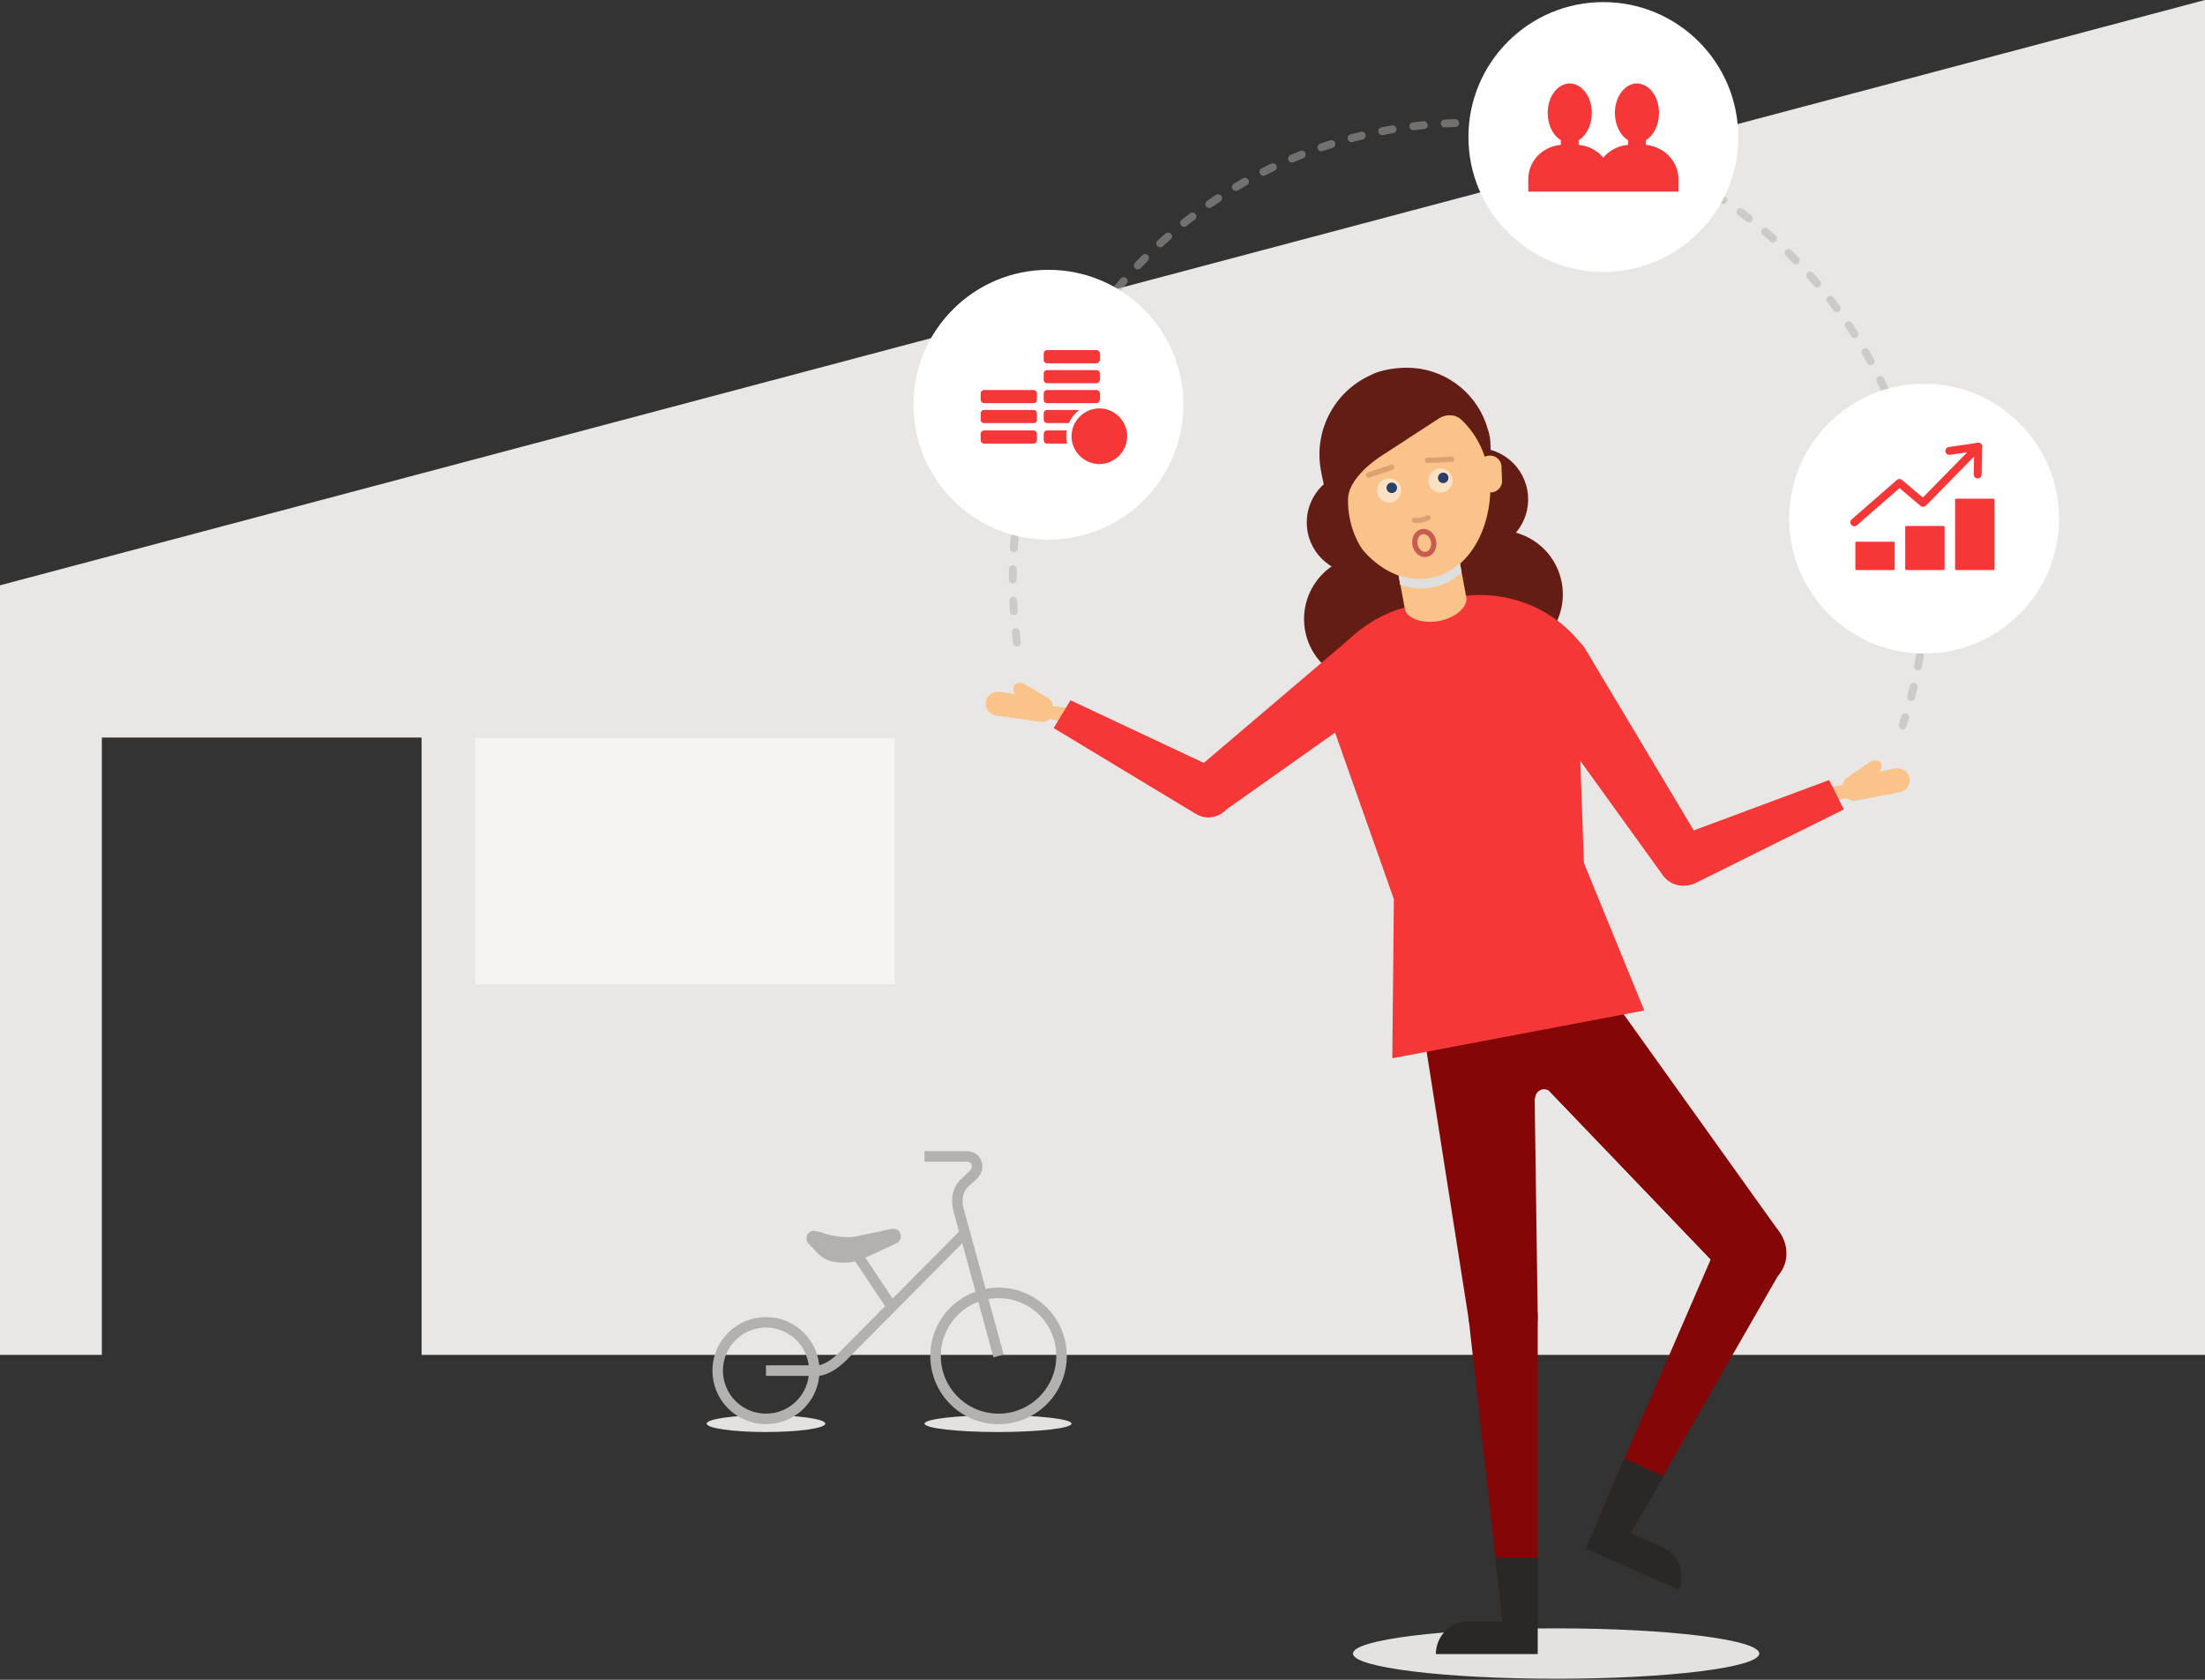 <?xml version="1.0" encoding="utf-8"?>
<!-- Generator: Adobe Illustrator 21.0.2, SVG Export Plug-In . SVG Version: 6.00 Build 0)  -->
<svg version="1.1" xmlns="http://www.w3.org/2000/svg" xmlns:xlink="http://www.w3.org/1999/xlink" x="0px" y="0px" width="420px"
	 height="320px" viewBox="0 0 420 320" style="enable-background:new 0 0 420 320;" xml:space="preserve">
<rect x="0" y="0" width="420" height="320" fill="#333333" stroke="none"/>
<style type="text/css">
	.st0{display:none;}
	.st1{display:inline;fill:#F6F4F2;}
	.st2{fill:#B5B1A9;}
	.st3{fill:#E3E2E0;}
	.st4{fill:#42413F;}
	.st5{fill:#F6F4F2;}
	.st6{fill:#2E2D2B;}
	.st7{fill:none;stroke:#D0CFCD;stroke-miterlimit:10;}
	
		.st8{opacity:0.5;fill:none;stroke:#B2B0AD;stroke-width:1.5;stroke-linecap:round;stroke-linejoin:round;stroke-miterlimit:10;stroke-dasharray:3,4.5;}
	.st9{fill:#ECEBE9;}
	.st10{fill:#F53737;}
	.st11{fill:#FFFFFF;}
	.st12{fill:none;stroke:#959189;stroke-width:1.5;stroke-linecap:round;stroke-linejoin:round;stroke-miterlimit:10;}
	.st13{fill:none;stroke:#7B7A78;stroke-width:3;stroke-linecap:round;stroke-linejoin:round;stroke-miterlimit:10;}
	.st14{fill:#7B7A78;}
	.st15{fill:#44423F;}
	.st16{fill:#F1F0EB;}
	.st17{fill:#312E28;}
	.st18{fill:none;stroke:#FFFFFF;stroke-miterlimit:10;}
	.st19{fill:none;stroke:#D0CFCD;stroke-width:1.5;stroke-miterlimit:10;}
	.st20{fill:none;stroke:#42413F;stroke-width:2;stroke-miterlimit:10;}
	.st21{fill:none;stroke:#FFFFFF;stroke-width:1.5;stroke-miterlimit:10;}
	.st22{fill:none;stroke:#42413F;stroke-width:3;stroke-miterlimit:10;}
	.st23{fill:#E1E0DA;}
	.st24{fill:none;stroke:#7B7A78;stroke-width:3;stroke-miterlimit:10;}
	.st25{fill:#5C5B59;}
	.st26{fill:#FFFEFD;stroke:#FFFEFD;stroke-width:0.25;stroke-miterlimit:10;}
	.st27{fill:#E9E7E5;}
	.st28{opacity:0.8;fill:#E9E7E5;}
	.st29{fill:#D0CFCD;}
	.st30{fill:#840606;}
	.st31{fill:#641D15;}
	.st32{fill:#FAC38A;}
	.st33{fill:#DFDFDF;}
	.st34{fill:none;stroke:#92908E;stroke-width:2;stroke-linecap:round;stroke-linejoin:round;stroke-miterlimit:10;}
	.st35{fill:#FDE1C4;}
	.st36{fill:#2B3E68;}
	.st37{opacity:0.2;fill:none;stroke:#641D15;stroke-linecap:round;stroke-linejoin:round;stroke-miterlimit:10;}
	.st38{fill:none;stroke:#C65C52;stroke-linecap:round;stroke-linejoin:round;stroke-miterlimit:10;}
	.st39{fill:none;stroke:#DFDFDF;stroke-width:0.75;stroke-linecap:round;stroke-miterlimit:10;}
	.st40{fill:#736963;}
	.st41{fill:#00255C;}
	.st42{fill:#F5F1EA;}
	.st43{fill:#19AB92;}
	.st44{fill:none;}
	.st45{fill:#0033A0;}
	.st46{fill:#106557;}
	.st47{fill:#003E9D;}
	.st48{fill:#B7866E;}
	.st49{fill:#92908E;}
	
		.st50{opacity:0.5;fill:none;stroke:#B2B1AF;stroke-width:1.5;stroke-linecap:round;stroke-linejoin:round;stroke-miterlimit:10;stroke-dasharray:2,3.5;}
	.st51{fill:#B2B1AF;}
	.st52{fill:none;stroke:#D0CFCD;stroke-width:1.25;stroke-linecap:round;stroke-linejoin:round;stroke-miterlimit:10;}
	.st53{fill:none;stroke:#D0CFCD;stroke-linecap:round;stroke-linejoin:round;stroke-miterlimit:10;}
	.st54{fill:none;stroke:#D0CFCD;stroke-width:2;stroke-miterlimit:10;}
	.st55{fill:none;stroke:#D0CFCD;stroke-width:2;stroke-linecap:round;stroke-linejoin:round;stroke-miterlimit:10;}
	.st56{fill:none;stroke:#D0CFCD;stroke-width:1.5;stroke-linecap:round;stroke-linejoin:round;stroke-miterlimit:10;}
	.st57{fill:#D0CFCD;stroke:#D0CFCD;stroke-miterlimit:10;}
	.st58{fill:#1C1B1A;}
	.st59{fill:#C65C52;}
	.st60{fill:#179781;}
	.st61{fill:#00317A;}
	.st62{fill:#001C42;}
	.st63{fill:#D31717;}
	.st64{fill:none;stroke:#92908E;stroke-width:1.5;stroke-linecap:round;stroke-linejoin:round;stroke-miterlimit:10;}
	.st65{fill:#95938F;}
	.st66{fill:none;stroke:#B2B1AF;stroke-width:2;stroke-miterlimit:10;}
	.st67{fill:none;stroke:#B2B1AF;stroke-width:3;stroke-linejoin:round;stroke-miterlimit:10;}
	.st68{fill:none;stroke:#42413F;stroke-width:1.5;stroke-miterlimit:10;}
	.st69{fill:none;stroke:#FFFFFF;stroke-width:1.5;stroke-linejoin:round;stroke-miterlimit:10;}
	.st70{fill:#E7E7E2;}
	.st71{fill:#D1CFCA;}
	
		.st72{opacity:0.5;fill:none;stroke:#B2B1AF;stroke-width:1.5;stroke-linecap:round;stroke-linejoin:round;stroke-miterlimit:10;stroke-dasharray:2,4;}
	.st73{fill:#19AB92;stroke:#641D15;stroke-width:2;stroke-miterlimit:10;}
	.st74{fill:none;stroke:#92908E;stroke-miterlimit:10;}
	.st75{fill:none;stroke:#840606;stroke-miterlimit:10;}
	.st76{fill:#D4D0C8;}
	.st77{fill:none;stroke:#92908E;stroke-width:2.5;stroke-miterlimit:10;}
	.st78{fill:#19AB92;stroke:#641D15;stroke-width:1.25;stroke-miterlimit:10;}
	.st79{fill:#FEEBD9;}
	.st80{opacity:0.8;fill:#D0CFCD;}
	.st81{fill:#B80A0A;stroke:#B80A0A;stroke-width:2;stroke-linecap:round;stroke-linejoin:round;stroke-miterlimit:10;}
	.st82{fill:#B80A0A;}
	.st83{fill:none;stroke:#B2B1AF;stroke-width:2.5;stroke-miterlimit:10;}
	.st84{fill:#2A2826;}
	.st85{fill:#043A99;}
	.st86{opacity:0.5;}
	.st87{fill:none;stroke:#B2B1AF;stroke-width:1.5;stroke-linecap:round;stroke-linejoin:round;}
	.st88{fill:none;stroke:#B2B1AF;stroke-width:1.5;stroke-linecap:round;stroke-linejoin:round;stroke-dasharray:1.985,3.971;}
	.st89{fill:none;stroke:#B2B1AF;stroke-width:1.5;stroke-linecap:round;stroke-linejoin:round;stroke-dasharray:1.97,3.939;}
	.st90{fill:#B80A0A;stroke:#D31717;stroke-width:2;stroke-linecap:round;stroke-linejoin:round;stroke-miterlimit:10;}
	.st91{fill:none;stroke:#B2B1AF;stroke-width:1.5;stroke-linecap:round;stroke-linejoin:round;stroke-dasharray:2.02,3.535;}
	.st92{fill:none;stroke:#B2B1AF;stroke-width:1.5;stroke-linecap:round;stroke-linejoin:round;stroke-dasharray:2.002,3.503;}
	.st93{fill:#D0CFCD;stroke:#E3E2E0;stroke-width:2;stroke-miterlimit:10;}
	.st94{fill:#D0CFCD;stroke:#E3E2E0;stroke-width:1.5;stroke-miterlimit:10;}
	
		.st95{opacity:0.5;fill:none;stroke:#B2B0AD;stroke-width:1.5;stroke-linecap:round;stroke-linejoin:round;stroke-miterlimit:10;stroke-dasharray:2,4;}
	.st96{fill:none;stroke:#F53737;stroke-width:1.5;stroke-linecap:round;stroke-linejoin:round;stroke-miterlimit:10;}
	.st97{fill:none;stroke:#5E5C59;stroke-width:1.5;stroke-linecap:round;stroke-linejoin:round;stroke-miterlimit:10;}
	.st98{fill:#C78E63;}
	.st99{opacity:0.9;fill:#FDE1C4;}
	.st100{opacity:0.3;fill:none;stroke:#3F0C0B;stroke-linecap:round;stroke-linejoin:round;stroke-miterlimit:10;}
	.st101{fill:none;stroke:#A04747;stroke-linecap:round;stroke-linejoin:round;stroke-miterlimit:10;}
	.st102{fill:#3A0603;}
	.st103{fill:none;stroke:#95938F;stroke-width:1.5;stroke-linecap:round;stroke-linejoin:round;stroke-miterlimit:10;}
	.st104{fill:#431004;}
	.st105{opacity:0.8;}
</style>
<g id="Bakgrun" class="st0">
	<polyline class="st1" points="2121.6,437.6 -4538.6,437.6 -4538.6,-622.9 2121.6,-622.9 2121.6,437.6 	"/>
	<polygon class="st1" points="2121.6,452.6 -4538.6,437.6 -4538.6,-622.9 2121.6,-607.9 	"/>
</g>
<g id="Artowrk">
	<polygon class="st27" points="0,111.5 0,258.1 19.4,258.1 19.4,140.5 80.3,140.5 80.3,258.1 233.2,258.1 420,258.1 420,0 	"/>
	<rect x="90.5" y="140.6" class="st5" width="79.9" height="46.9"/>
	<g>
		<ellipse class="st3" cx="145.9" cy="271.2" rx="11.3" ry="1.6"/>
		<ellipse class="st3" cx="190.1" cy="271.2" rx="14" ry="1.6"/>
		<g>
			<circle class="st66" cx="145.9" cy="261.1" r="9.2"/>
			<circle class="st66" cx="190.2" cy="258.3" r="12"/>
			<path class="st66" d="M145.9,261.1h9.2c0,0,2.4,0.6,6-3.3l22.7-22.9"/>
			<line class="st66" x1="169.9" y1="249" x2="163.7" y2="239.7"/>
			<path class="st51" d="M157.1,235c0,0,3.7,1.2,6.6,0.4l6.2-1.3c0,0,0,0,0,0c1.6-0.3,2.4,1.9,0.9,2.7c-2.9,1.4-7.1,3.4-8.3,3.6
				c-2,0.3-5,0.3-6.8-1.7c-0.6-0.7-1.2-1.3-1.7-1.8c-0.9-1-0.1-2.6,1.2-2.4C155.8,234.6,156.4,234.7,157.1,235z"/>
			<path class="st66" d="M190.2,258.3l-7.5-27.4c0,0-1.3-3.6,1.2-5.7c0,0,0.1-0.1,1.4-1.3c1.4-1.3,0.6-2.6,0.6-2.6s-0.4-1-1.7-1
				c-1.3,0-8.1,0-8.1,0"/>
		</g>
	</g>
	<g>
		<g>
			<g>
				<g>
					<g>
						<polygon class="st32" points="200.2,134.5 204.1,134.9 202.2,137.4 199.7,136.9 						"/>
					</g>
				</g>
			</g>
			<g>
				<path class="st32" d="M193.1,130.7L193.1,130.7c0.3-0.6,1.2-0.8,2-0.4l4.4,2.6c0.8,0.4,1.2,1.2,0.8,1.9l0,0
					c-0.3,0.6-1.2,0.8-2,0.4l-4.4-2.6C193.1,132.2,192.8,131.3,193.1,130.7z"/>
			</g>
		</g>
		<g>
			<path class="st32" d="M200.7,135.6L200.7,135.6c-0.2,1.3-1.4,2.1-2.6,1.9l-8.4-1.2c-1.3-0.2-2.1-1.4-1.9-2.6v0
				c0.2-1.3,1.4-2.1,2.6-1.9l8.4,1.2C200,133.2,200.9,134.4,200.7,135.6z"/>
		</g>
	</g>
	<ellipse class="st3" cx="296.4" cy="315" rx="38.7" ry="4.8"/>
	<g>
		<path class="st30" d="M286.1,195.1v14.2h6.3c0,0,0-0.1,0-0.1c0-0.9,0.8-1.7,1.7-1.7c0.3,0,0.6,0.1,0.9,0.2l10.5,1.5v-14.2H286.1z"
			/>
		<path class="st30" d="M270.7,193.7l9,57.3c0.3,3.7,3.1,6.6,6.7,6.5l0,0c3.6,0,6.6-3.1,6.5-6.7l-0.8-57.3"/>
		<path class="st30" d="M292.9,308.9v-58.1c0-3.6-3-6.6-6.6-6.6l0,0c-3.6,0-6.6,3-6.6,6.6l6.5,58.1"/>
		<path class="st30" d="M303.4,188.2l35,45.8c2.4,2.9,2.4,6.8-0.2,9.3l0,0c-2.6,2.5-6.8,2.4-9.3-0.2l-39.7-41.4"/>
		<path class="st30" d="M308.4,192l30.1,42.1c2.4,2.9,2.4,6.8-0.2,9.3l0,0c-2.6,2.5-6.8,2.4-9.3-0.2l-34-35.5"/>
		<g>
			<path class="st30" d="M304.4,289.4l23.1-53.3c1.4-3.3,5.4-4.9,8.7-3.4h0c3.3,1.4,4.9,5.4,3.4,8.7l-29.1,50.7L304.4,289.4z"/>
			<path class="st84" d="M316.6,294.7L316.6,294.7c3.1,1.4,4.5,5,3.2,8.1l-5.6-2.4l0,0L302,295l2.5-5.6L316.6,294.7z"/>
		</g>
		<path class="st84" d="M279.6,308.9L279.6,308.9c-3.4,0-6.1,2.8-6.1,6.2h6.1v0h13.3v-6.2H279.6z"/>
		<polyline class="st84" points="286.2,308.9 284.8,296.7 292.9,296.7 292.9,309.3 		"/>
		<polyline class="st84" points="310.6,292.1 316.9,281.2 309.4,277.9 304.4,289.4 		"/>
	</g>
	<path class="st95" d="M193.7,122.4c-0.5-3.9-0.8-7.9-0.8-12c0-48.1,39-87,87-87s87,39,87,87c0,9.7-1.6,19.1-4.5,27.8"/>
	<g>
		<g>
			<g>
				<g>
					<g>
						<polygon class="st32" points="351.3,149.5 347.5,150.1 349.5,152.5 351.9,152 						"/>
					</g>
				</g>
			</g>
			<g>
				<path class="st32" d="M358.3,145.4L358.3,145.4c-0.3-0.6-1.3-0.7-2-0.3L352,148c-0.8,0.4-1.1,1.3-0.8,1.9v0
					c0.3,0.6,1.3,0.7,2,0.3l4.2-2.8C358.3,146.9,358.6,146.1,358.3,145.4z"/>
			</g>
		</g>
		<g>
			<path class="st32" d="M350.9,150.7L350.9,150.7c0.2,1.2,1.5,2.1,2.7,1.8l8.3-1.6c1.2-0.2,2.1-1.5,1.8-2.7l0,0
				c-0.2-1.2-1.5-2.1-2.7-1.8l-8.3,1.6C351.5,148.2,350.6,149.5,350.9,150.7z"/>
		</g>
	</g>
	
		<ellipse transform="matrix(0.982 -0.187 0.187 0.982 -16.14 55.473)" class="st31" cx="285.6" cy="113.2" rx="12.2" ry="12.2"/>
	
		<ellipse transform="matrix(0.982 -0.187 0.187 0.982 -17.467 50.9)" class="st31" cx="260.7" cy="117.9" rx="12.2" ry="12.2"/>
	<line class="st44" x1="287.7" y1="124.9" x2="264.1" y2="129.4"/>
	<path class="st10" d="M255,139.1c0,0-5.3,0-5.2-1.8c0.6-10.6,8.7-20,20-22.1l7.3-1.4c13.2-2.5,25.9,5.7,28.3,18.3l2.2,11.5"/>
	<path class="st10" d="M302,123.7c-1.9-3.1-5.9-4.1-9.1-2.3c-3.1,1.9-4.1,5.9-2.3,9.1l26.1,36.2c1.4,2,4.2,2.6,6.3,1.3
		c2.3-1.4,3-4.3,1.6-6.5c0,0,0,0,0,0l0,0L302,123.7z"/>
	<path class="st10" d="M234.2,153.4c1.4-2.2,0.6-5.2-1.6-6.5c-0.1-0.1-0.3-0.1-0.4-0.2l-28.3-13.3l-3.2,5.3l27,16.3
		C229.9,156.4,232.8,155.7,234.2,153.4z"/>
	<path class="st10" d="M258.6,120.4c2.8-2.3,7-2,9.3,0.8c2.3,2.8,2,7-0.8,9.3l-34.2,24.2c-2,1.4-4.8,1.1-6.4-0.8
		c-1.7-2-1.4-5,0.6-6.7c0,0,0,0,0,0l0,0L258.6,120.4z"/>
	<path class="st10" d="M316.5,166.1c-1.2-2.4-0.2-5.2,2.2-6.4c0.1-0.1,0.3-0.1,0.4-0.2l29.3-10.9l2.8,5.6l-28.2,14
		C320.5,169.4,317.6,168.5,316.5,166.1z"/>
	<g>
		<line class="st10" x1="289.4" y1="134.4" x2="265.8" y2="138.9"/>
		<path class="st10" d="M265.2,201.6l0.3-30.3l-13.2-37.4c-1.4-7.3,6.8-16.3,17-18.2l4.2-0.8l4.2-0.8c10.3-2,21.2,3.4,22.6,10.7
			l1.4,39.6l11.5,28.1L265.2,201.6z"/>
	</g>
	<path class="st31" d="M247.5,78c-0.1,0-0.1,0-0.2,0"/>
	<path class="st31" d="M245.2,74.7c-0.1,0-0.1,0-0.2,0"/>
	
		<ellipse transform="matrix(0.982 -0.187 0.187 0.982 -14.045 50.208)" class="st31" cx="258.8" cy="99.5" rx="9.8" ry="9.8"/>
	
		<ellipse transform="matrix(0.982 -0.187 0.187 0.982 -12.839 54.362)" class="st31" cx="281.4" cy="95.1" rx="9.8" ry="9.8"/>
	<g>
		<path class="st32" d="M272.4,105.6l-0.4,0.1l-0.5,0.1l-0.4,0.1l-5.2,1l1.7,9.1c0.3,1.8,3.3,2.9,6.5,2.3c3.2-0.6,5.5-2.7,5.2-4.5
			l-1.7-9.1L272.4,105.6z"/>
		
			<ellipse transform="matrix(0.982 -0.187 0.187 0.982 -12.179 51.939)" class="st32" cx="268.9" cy="90.4" rx="14.9" ry="20.1"/>
		<path class="st33" d="M266.4,109.6l0.3,1.8c2,0.7,4.1,0.9,6.2,0.5c2.1-0.4,3.9-1.4,5.5-2.8l-0.3-1.8c-1.6,1.4-3.5,2.4-5.5,2.8
			S268.4,110.3,266.4,109.6z"/>
	</g>
	<g>
		<line class="st31" x1="255" y1="94.6" x2="254.9" y2="94.7"/>
	</g>
	<g>
		<line class="st31" x1="255" y1="94.6" x2="254.9" y2="94.7"/>
	</g>
	
		<ellipse transform="matrix(0.982 -0.187 0.187 0.982 -12.809 51.218)" class="st35" cx="264.7" cy="93.4" rx="2.3" ry="2.3"/>
	
		<ellipse transform="matrix(0.982 -0.187 0.187 0.982 -12.284 53.024)" class="st35" cx="274.5" cy="91.5" rx="2.3" ry="2.3"/>
	<ellipse transform="matrix(0.982 -0.187 0.187 0.982 -12.698 51.292)" class="st36" cx="265.2" cy="92.9" rx="1" ry="1"/>
	<ellipse transform="matrix(0.982 -0.187 0.187 0.982 -12.173 53.098)" class="st36" cx="275" cy="91" rx="1" ry="1"/>
	<line class="st37" x1="260.7" y1="90.5" x2="265.1" y2="89"/>
	<line class="st37" x1="276.5" y1="87.5" x2="271.9" y2="87.7"/>
	<path class="st37" d="M269.4,99.1c0,0,1.6,0.2,2.6-0.5"/>
	<g>
		<line class="st31" x1="255.1" y1="94.6" x2="255" y2="94.7"/>
		<line class="st31" x1="283.3" y1="89.3" x2="283.1" y2="89.2"/>
	</g>
	<path class="st31" d="M269.2,70.1c-4.6-0.3-7.6,1.1-7.6,1.1c-0.2,0.1-0.4,0.2-0.6,0.3c-6.8,3.1-10.8,10.5-9.4,18.1
		c0.2,1.1,0.7,3.8,1.7,6.5c0,0.1,0,0.1,0,0.2l2,11.1c0.1,0.5,0.5,0.8,0.9,0.8l4.1,0.2c0.9,0,1.4-1,0.8-1.7c-5-5.3-4.3-12.1-4.3-12.1
		c0.5-4.3,6.7-8,6.7-8s3.4-2.2,10.6-6.9c1.4-0.9,3.3-0.8,4.4,0.4c1.8,1.7,4,4.7,4.9,9.1c0.4,1.9,0.7-3.9,0.4-5.8
		c-0.1-0.5-0.2-1.1-0.4-1.6C281.6,75.3,275.9,70.6,269.2,70.1z"/>
	<g>
		<line class="st31" x1="255.1" y1="94.6" x2="255" y2="94.7"/>
		<line class="st31" x1="283.3" y1="89.3" x2="283.1" y2="89.2"/>
	</g>
	<g>
		<path class="st32" d="M284,93.8L284,93.8c1.2,0,2.2-1.1,2.1-2.3l-0.1-2.6c0-1.2-1.1-2.2-2.3-2.1l0,0c-1.2,0-2.2,1.1-2.1,2.3
			l0.1,2.6C281.7,92.9,282.7,93.9,284,93.8z"/>
	</g>
	<g>
		<path class="st31" d="M288.1,40.7c-0.1,0-0.1,0-0.2,0"/>
	</g>
	<g>
		<g>
			<path class="st31" d="M303.2,54.9c-0.1,0-0.1,0-0.2,0"/>
		</g>
		<g>
			<circle class="st11" cx="305.4" cy="26.1" r="25.7"/>
			<g>
				<path class="st10" d="M300.7,27.6C300.7,27.6,300.7,27.6,300.7,27.6l0-0.4v-0.5v0c1.5-0.9,2.5-2.9,2.5-5.2
					c0-3.1-1.9-5.6-4.2-5.6c-2.3,0-4.2,2.5-4.2,5.6c0,2.3,1,4.3,2.5,5.2v0v0.5v0.4c0,0,0,0,0,0c-3.5,0.3-6.2,3.1-6.2,6.5l0,0h15.8
					l0,0C306.9,30.7,304.1,27.9,300.7,27.6z"/>
				<path class="st10" d="M313.5,27.6C313.5,27.6,313.5,27.6,313.5,27.6l0-0.4v-0.5v0c1.5-0.9,2.5-2.9,2.5-5.2
					c0-3.1-1.9-5.6-4.2-5.6c-2.3,0-4.2,2.5-4.2,5.6c0,2.3,1,4.3,2.5,5.2v0v0.5v0.4c0,0,0,0,0,0c-3.5,0.3-6.2,3.1-6.2,6.5l0,0h15.8
					l0,0C319.7,30.7,316.9,27.9,313.5,27.6z"/>
				<rect x="291.1" y="34.1" class="st10" width="28.6" height="2.4"/>
			</g>
		</g>
	</g>
	<g>
		<circle class="st11" cx="199.7" cy="77.1" r="25.7"/>
		<g>
			<path class="st10" d="M196.9,84.5h-9.5c-0.3,0-0.6-0.3-0.6-0.6v-1.3c0-0.3,0.3-0.6,0.6-0.6h9.5c0.3,0,0.6,0.3,0.6,0.6v1.3
				C197.5,84.2,197.2,84.5,196.9,84.5z"/>
			<path class="st10" d="M196.9,80.6h-9.5c-0.3,0-0.6-0.3-0.6-0.6v-1.3c0-0.3,0.3-0.6,0.6-0.6h9.5c0.3,0,0.6,0.3,0.6,0.6v1.3
				C197.5,80.4,197.2,80.6,196.9,80.6z"/>
			<path class="st10" d="M196.9,76.8h-9.5c-0.3,0-0.6-0.3-0.6-0.6v-1.3c0-0.3,0.3-0.6,0.6-0.6h9.5c0.3,0,0.6,0.3,0.6,0.6v1.3
				C197.5,76.6,197.2,76.8,196.9,76.8z"/>
			<path class="st10" d="M208.9,84.5h-9.5c-0.3,0-0.6-0.3-0.6-0.6v-1.3c0-0.3,0.3-0.6,0.6-0.6h9.5c0.3,0,0.6,0.3,0.6,0.6v1.3
				C209.4,84.2,209.2,84.5,208.9,84.5z"/>
			<path class="st10" d="M208.9,80.6h-9.5c-0.3,0-0.6-0.3-0.6-0.6v-1.3c0-0.3,0.3-0.6,0.6-0.6h9.5c0.3,0,0.6,0.3,0.6,0.6v1.3
				C209.4,80.4,209.2,80.6,208.9,80.6z"/>
			<path class="st10" d="M208.9,76.8h-9.5c-0.3,0-0.6-0.3-0.6-0.6v-1.3c0-0.3,0.3-0.6,0.6-0.6h9.5c0.3,0,0.6,0.3,0.6,0.6v1.3
				C209.4,76.6,209.2,76.8,208.9,76.8z"/>
			<path class="st10" d="M208.9,73h-9.5c-0.3,0-0.6-0.3-0.6-0.6v-1.3c0-0.3,0.3-0.6,0.6-0.6h9.5c0.3,0,0.6,0.3,0.6,0.6v1.3
				C209.4,72.7,209.2,73,208.9,73z"/>
			<path class="st10" d="M208.9,69.2h-9.5c-0.3,0-0.6-0.3-0.6-0.6v-1.3c0-0.3,0.3-0.6,0.6-0.6h9.5c0.3,0,0.6,0.3,0.6,0.6v1.3
				C209.4,68.9,209.2,69.2,208.9,69.2z"/>
		</g>
		<g>
			<circle class="st10" cx="209.4" cy="83.1" r="5.8"/>
			<path class="st11" d="M209.4,77.8c2.9,0,5.3,2.4,5.3,5.3s-2.4,5.3-5.3,5.3s-5.3-2.4-5.3-5.3S206.5,77.8,209.4,77.8 M209.4,76.8
				c-3.5,0-6.3,2.8-6.3,6.3s2.8,6.3,6.3,6.3c3.5,0,6.3-2.8,6.3-6.3S212.9,76.8,209.4,76.8L209.4,76.8z"/>
		</g>
	</g>
	<g>
		<circle class="st11" cx="366.5" cy="98.8" r="25.7"/>
		<g>
			<g>
				<polyline class="st96" points="371.3,85.9 376.8,85.1 366.3,95.8 361.8,92 353.2,99.5 				"/>
				<line class="st96" x1="376.7" y1="90.4" x2="376.8" y2="85.1"/>
			</g>
			<g>
				<path class="st10" d="M360.7,108.6h-7.1c-0.1,0-0.2-0.1-0.2-0.2v-5c0-0.1,0.1-0.2,0.2-0.2h7.1c0.1,0,0.2,0.1,0.2,0.2v5
					C360.9,108.5,360.8,108.6,360.7,108.6z"/>
				<path class="st10" d="M370.2,108.6h-7.1c-0.1,0-0.2-0.1-0.2-0.2v-8c0-0.1,0.1-0.2,0.2-0.2h7.1c0.1,0,0.2,0.1,0.2,0.2v8
					C370.4,108.5,370.3,108.6,370.2,108.6z"/>
				<path class="st10" d="M379.7,108.6h-7.1c-0.1,0-0.2-0.1-0.2-0.2V95.2c0-0.1,0.1-0.2,0.2-0.2h7.1c0.1,0,0.2,0.1,0.2,0.2v13.1
					C379.9,108.5,379.8,108.6,379.7,108.6z"/>
			</g>
		</g>
	</g>
	
		<ellipse transform="matrix(0.982 -0.187 0.187 0.982 -14.559 52.651)" class="st38" cx="271.4" cy="103.4" rx="1.8" ry="2.2"/>
</g>
</svg>
